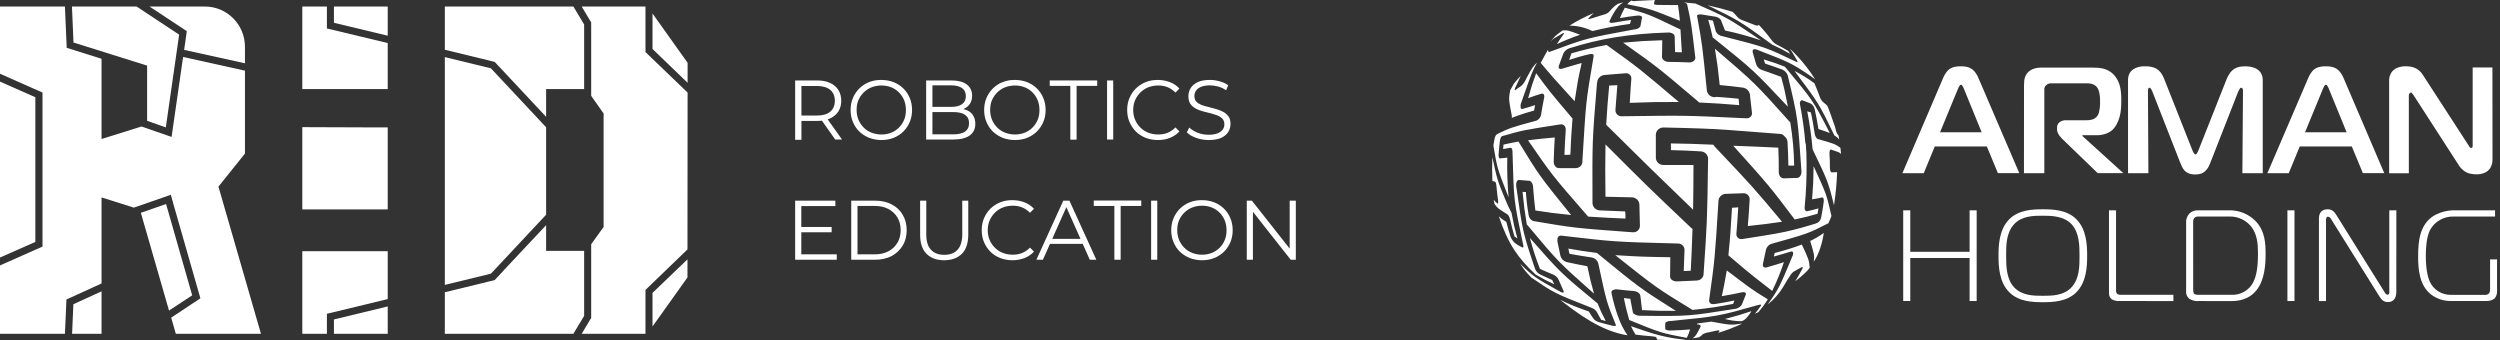 <?xml version="1.0" encoding="UTF-8"?> <svg xmlns="http://www.w3.org/2000/svg" width="382" height="52" viewBox="0 0 382 52" fill="none"><rect x="0" y="0" width="382" height="52" fill="#333333" stroke="none"/><path fill-rule="evenodd" clip-rule="evenodd" d="M252.82 0.12C252.784 0.328 252.784 0.328 252.722 0.575C252.722 0.687 253.021 0.767 253.429 0.755C254.912 0.755 254.912 0.755 256.398 0.779C256.549 1.79 256.549 1.79 256.692 3.176C252.118 1.334 252.118 1.334 248.634 0.647C248.812 0.431 249.023 0.242 249.259 0.088C249.489 0.189 249.747 0.209 249.99 0.144C251.134 0.084 252.053 0.036 252.849 0V0.116L252.82 0.12ZM268.748 3.799C269.457 4.541 270.115 5.327 270.721 6.152C270.92 6.431 271.185 6.66 271.493 6.819H271.513C272.428 7.302 272.428 7.302 273.253 7.786C273.396 8.01 273.396 8.01 273.531 8.233C272.629 7.704 271.697 7.224 270.741 6.795C270.712 6.765 270.681 6.737 270.647 6.711C265.747 3.156 265.747 3.156 260.923 0.807C262.908 1.266 262.908 1.266 264.746 1.81C265.019 2.07 265.274 2.347 265.51 2.641C265.741 2.86 266.02 3.026 266.327 3.124C267.237 3.459 267.237 3.459 268.091 3.803C268.499 3.983 268.63 3.943 268.716 3.803L268.748 3.799ZM280.404 19.431C280.425 19.534 280.457 19.658 280.486 19.758C280.521 19.984 280.597 20.202 280.711 20.401C280.711 20.429 280.711 20.429 280.711 20.429C280.788 20.502 280.857 20.584 280.915 20.673C280.96 20.889 280.996 21.1 281.037 21.316C280.824 21.06 280.566 20.843 280.274 20.677L280.249 20.605C277.933 15.811 277.929 15.811 274.197 10.838C275.268 11.38 276.289 12.014 277.247 12.731C277.656 13.71 277.656 13.71 278.036 14.729C278.132 15.034 278.297 15.315 278.517 15.552L279.187 16.115C279.302 16.239 280.106 18.564 280.412 19.439L280.404 19.431ZM281.221 22.587C280.347 21.983 280.404 21.999 277.803 21.256C277.562 21.208 277.321 20.797 277.268 20.345C277.268 20.345 277.268 20.345 277.268 20.321C277.039 18.724 277.002 18.724 276.716 17.186C276.553 17.126 276.308 17.074 276.149 17.014C276.524 18.933 276.797 20.871 276.966 22.818C279.249 27.576 279.338 27.704 280.233 31.371C280.493 29.693 280.652 28.002 280.711 26.306L279.873 26.337C279.726 26.358 279.608 26.014 279.608 25.622V25.599C279.608 24.572 279.608 24.572 279.543 23.545C279.514 23.146 279.616 22.822 279.759 22.854H279.779C280.911 23.222 281.005 23.254 281.315 23.509C281.287 23.206 281.258 22.898 281.217 22.595L281.221 22.587ZM277.137 40.016C277.264 39.005 277.227 38.885 276.598 36.82C277.326 36.474 278.022 36.066 278.677 35.601C278.464 37.063 277.938 38.853 277.133 39.996L277.137 40.016ZM276.516 40.91L276.247 41.274C275.651 41.889 275.007 42.457 274.319 42.972C274.846 42.093 274.846 42.093 275.381 41.106C275.52 40.827 275.467 40.707 275.242 40.846C274.678 41.182 274.678 41.182 274.078 41.506C273.908 41.624 273.762 41.772 273.645 41.941C273.376 42.309 272.828 43.235 272.453 43.863C271.839 44.889 271.036 45.796 270.084 46.535C271.82 44.138 272.007 43.659 273.964 38.945C274.074 38.569 273.919 38.334 273.6 38.45C272.375 38.825 272.375 38.825 271.044 39.197C271.113 38.925 271.113 38.925 271.174 38.657C272.58 38.304 273.964 37.874 275.32 37.367C276.39 39.66 276.414 39.712 276.52 40.895L276.516 40.91ZM266.077 49.08C265.228 49.077 264.384 48.962 263.566 48.74C265.685 48.177 265.685 48.177 267.621 47.542C267.335 48.009 266.768 48.924 266.077 49.092V49.08ZM266.147 49.479C264.981 50.025 263.775 50.487 262.541 50.861C262.924 50.462 262.745 50.402 262.079 50.562C261.76 50.638 261.712 50.65 261.172 50.766C261.102 50.772 261.033 50.783 260.964 50.797C260.71 50.838 260.464 50.919 260.237 51.037C260.188 51.057 260.164 51.077 260.168 51.089C260.006 51.264 259.819 51.415 259.612 51.537C259.291 51.598 258.968 51.652 258.644 51.7C259.139 51.301 259.192 51.205 259.87 49.879C259.91 49.731 259.686 49.539 259.298 49.571C259.328 49.525 259.352 49.475 259.371 49.423C259.898 49.359 260.515 49.279 261.487 49.148C261.511 49.148 261.511 49.148 261.516 49.148C264.374 49.675 264.554 49.703 266.163 49.439L266.147 49.479ZM257.46 51.928C256.633 52.004 255.802 52.02 254.973 51.976C254.283 51.952 253.694 51.928 253.176 51.9L253.204 51.88C253.16 51.74 253.159 51.74 253.09 51.56C253.09 51.485 252.759 51.405 252.363 51.381C251.138 51.277 251.138 51.277 249.913 51.129C249.649 50.716 249.417 50.285 249.218 49.839C252.036 50.822 253.151 51.177 254.454 51.437C255.453 51.66 256.467 51.814 257.489 51.896L257.46 51.928ZM232.241 40.255C234.365 42.329 234.528 42.42 238.547 44.65C238.882 44.793 239.033 44.685 238.886 44.402C238.534 43.623 238.534 43.623 238.163 42.76C237.999 42.405 237.709 42.121 237.346 41.961C236.268 41.518 236.268 41.518 235.304 41.086C234.701 39.539 234.187 37.96 233.764 36.356C238.469 41.697 238.469 41.697 243.974 46.255L244.093 46.331C244.46 47.26 244.881 48.167 245.355 49.048L244.656 48.864C244.309 48.273 244.309 48.273 243.946 47.59C243.765 47.334 243.504 47.144 243.202 47.046C243.081 46.979 242.952 46.925 242.819 46.887C237.509 44.797 237.509 44.797 233.993 42.413C233.323 41.762 232.737 41.034 232.249 40.243L232.241 40.255ZM228.361 31.163C228.316 30.944 228.271 30.724 228.23 30.504C228.388 30.741 228.592 30.944 228.831 31.103C228.921 31.163 228.953 30.919 228.9 30.568C228.761 29.529 228.761 29.529 228.659 28.487C228.63 28.087 228.533 27.78 228.443 27.76L228.034 27.66C227.989 25.83 227.989 25.83 228.03 24.005C228.696 27.133 228.794 27.6 229.974 30.396C230.261 31.121 230.589 31.829 230.958 32.517C231.367 34.607 231.338 34.459 231.861 36.428C231.677 36.321 231.567 36.213 231.404 36.125C231.061 34.89 231.061 34.89 230.75 33.584C230.668 33.185 230.46 32.785 230.301 32.737C228.916 31.87 228.806 31.802 228.361 31.163ZM230.75 13.814C230.93 13.47 231.118 13.128 231.314 12.787C231.642 12.366 231.998 11.965 232.38 11.589C231.971 12.46 231.971 12.46 231.53 13.411C231.4 13.722 231.424 13.878 231.579 13.758V13.738C231.832 13.542 232.095 13.359 232.367 13.191C232.682 12.937 232.931 12.614 233.094 12.248C233.597 11.301 234.103 10.211 234.863 9.56C234.724 9.815 234.593 10.067 234.454 10.326C233.874 11.525 233.417 12.951 232.38 15.863C232.346 15.977 232.336 16.097 232.351 16.215C232.31 16.534 232.433 16.71 232.637 16.646C232.637 16.626 232.637 16.626 232.637 16.646C233.568 16.383 233.568 16.383 234.565 16.063C234.479 16.482 234.479 16.482 234.401 16.902C233.242 17.205 232.103 17.577 230.991 18.016C231.021 17.885 231.021 17.749 230.991 17.617C230.538 15.252 230.509 15.104 230.754 13.802L230.75 13.814ZM236.974 6.248C237.191 6.004 237.432 5.736 237.705 5.449C238.046 5.183 238.393 4.916 238.747 4.65C239.564 4.59 239.657 4.65 241.438 5.309C240.229 5.725 239.043 6.203 237.885 6.739C238.408 5.94 238.408 5.94 238.931 5.209C239.082 5.021 238.967 4.997 238.71 5.133C238.085 5.485 238.085 5.485 237.485 5.848C237.309 5.968 237.144 6.101 236.991 6.248H236.97H236.974ZM239.813 3.919C241.031 3.923 242.231 4.206 243.317 4.746C245.21 4.279 247.129 3.915 249.063 3.655C249.104 3.436 249.178 3.256 249.226 3.044C247.875 3.236 247.875 3.236 246.543 3.467C246.114 3.551 245.837 3.447 245.935 3.228C245.959 3.2 245.959 3.2 245.959 3.176C246.295 2.402 246.73 1.673 247.254 1.007C247.254 1.007 247.254 0.963 247.315 0.931C247.53 0.706 247.778 0.514 248.05 0.36C247.793 0.423 247.536 0.487 247.283 0.559C246.727 0.871 246.617 0.987 245.833 1.846C245.601 2.047 245.319 2.185 245.016 2.245C244.04 2.533 244.04 2.533 243.121 2.832H243.096C242.774 2.944 242.614 2.92 242.721 2.788C242.975 2.506 243.248 2.239 243.537 1.989C242.241 2.527 240.995 3.172 239.813 3.919ZM273.588 7.594C273.931 8.065 274.311 8.765 274.589 9.228C274.748 9.5 274.678 9.588 274.454 9.44C269.749 7.203 269.916 7.239 263.223 5.537C263.008 5.509 262.802 5.432 262.623 5.313C262.444 5.193 262.295 5.035 262.189 4.85C261.924 3.919 261.981 3.955 261.736 3.152C261.446 3.104 261.279 3.068 261.013 3.028C261.373 4.298 261.352 4.171 261.699 5.721C261.846 5.816 261.997 5.96 262.108 6.036C267.944 10.73 267.944 10.73 273.188 16.303C272.673 13.774 272.779 14.03 272.159 11.745C270.999 11.325 270.643 11.177 269.3 10.718C269.078 10.656 268.875 10.542 268.709 10.386C268.542 10.23 268.417 10.037 268.344 9.823C268.091 8.916 268.091 8.916 267.834 8.069C267.809 8.007 267.802 7.94 267.813 7.874C267.748 7.582 267.985 7.446 268.364 7.554C273.437 9.52 273.674 9.604 276.561 11.549C276.835 11.733 277.092 11.92 277.354 12.12C276.288 10.427 275.011 8.87 273.551 7.486L273.584 7.59L273.588 7.594ZM262.042 7.47C262.451 10.023 262.451 10.023 262.773 12.995C264.603 13.171 264.603 13.171 266.355 13.395C266.607 13.44 266.84 13.559 267.022 13.736C267.204 13.912 267.328 14.139 267.376 14.385C267.544 15.763 267.544 15.763 267.695 17.181C267.715 17.297 267.708 17.416 267.674 17.529C267.64 17.642 267.58 17.745 267.499 17.831C267.418 17.918 267.317 17.985 267.205 18.027C267.093 18.07 266.973 18.087 266.853 18.076C266.853 18.076 266.853 18.076 266.829 18.076C257.342 17.629 257.901 17.629 247.838 17.765C247.705 17.775 247.572 17.757 247.447 17.712C247.322 17.667 247.208 17.596 247.113 17.505C247.019 17.413 246.946 17.302 246.899 17.18C246.852 17.058 246.832 16.928 246.841 16.798V16.77C246.976 14.837 246.976 14.837 247.131 13.015C246.784 13.043 246.229 13.043 245.882 13.075C245.624 15.951 245.624 15.951 245.428 19.067L245.457 19.091C251.902 25.467 251.902 25.467 258.706 32.042C258.751 28.539 258.751 28.79 258.763 25.211H254.172C254.02 25.212 253.869 25.183 253.728 25.126C253.587 25.069 253.459 24.985 253.351 24.88C253.243 24.774 253.158 24.649 253.1 24.511C253.042 24.373 253.012 24.226 253.012 24.076C253.013 24.067 253.013 24.058 253.012 24.049C253.012 22.543 253.012 22.071 253.012 20.581C253.019 20.286 253.144 20.005 253.36 19.799C253.576 19.592 253.866 19.477 254.168 19.479C264.035 19.682 264.056 19.898 272.089 20.469C272.196 20.483 272.299 20.518 272.392 20.573C272.484 20.628 272.563 20.702 272.624 20.789C272.775 20.894 272.899 21.032 272.987 21.191C273.076 21.35 273.126 21.527 273.135 21.708C273.224 23.489 273.224 23.489 273.265 25.303H274.148C274.116 23.096 273.918 20.894 273.555 18.715C273.516 18.675 273.48 18.632 273.445 18.588C268.136 12.668 268.136 12.668 262.046 7.454L262.042 7.47ZM255.316 21.911C255.316 22.191 255.316 22.662 255.316 22.938C257.423 22.986 257.868 23.022 259.865 23.13C260.167 23.138 260.454 23.261 260.665 23.471C260.876 23.682 260.995 23.965 260.997 24.26C260.854 34.171 260.854 33.752 260.294 42.041C260.237 42.276 260.101 42.485 259.908 42.635C259.715 42.785 259.475 42.867 259.228 42.868C257.738 42.948 257.738 42.948 256.206 43C255.639 43 255.189 42.676 255.189 42.253C255.218 40.831 255.218 40.831 255.222 39.305C250.942 39.237 250.942 39.237 246.813 38.989C253.106 43.986 253.106 43.986 258.555 47.318C258.579 47.318 258.583 47.342 258.608 47.354C260.7 47.155 262.781 46.847 264.84 46.431C264.911 46.264 264.971 46.091 265.02 45.916C263.541 46.208 263.541 46.208 261.997 46.463H261.977C261.569 46.519 261.25 46.395 261.221 46.164C261.185 46.127 261.16 46.082 261.148 46.033C261.136 45.984 261.137 45.932 261.152 45.884C262.034 39.52 262.034 39.52 262.577 30.764C262.575 30.753 262.575 30.742 262.577 30.732C262.583 30.446 262.699 30.172 262.902 29.967C263.105 29.761 263.38 29.637 263.672 29.621C265.073 29.581 265.073 29.581 266.425 29.525C266.556 29.526 266.685 29.554 266.804 29.607C266.924 29.66 267.03 29.737 267.117 29.834C267.204 29.93 267.269 30.043 267.308 30.165C267.347 30.288 267.359 30.417 267.343 30.544C267.225 32.573 267.225 32.573 267.066 34.539C269.843 34.235 269.843 34.235 272.297 33.884C267.923 28.651 267.923 28.651 262.018 22.411C261.935 22.317 261.86 22.217 261.793 22.111C258.771 21.991 258.256 21.955 255.316 21.915V21.911ZM264.652 31.742C264.942 31.742 265.31 31.695 265.6 31.678C265.481 33.704 265.481 33.704 265.326 35.653C265.326 35.653 265.326 35.653 265.326 35.673C265.307 35.789 265.316 35.908 265.352 36.02C265.389 36.132 265.452 36.234 265.536 36.318C265.62 36.401 265.724 36.465 265.838 36.502C265.952 36.539 266.073 36.55 266.192 36.532C270.754 35.821 272.371 35.553 274.049 35.118C274.834 34.91 275.634 34.719 276.757 34.363C277.574 34.111 278.109 34.075 278.293 33.137C278.497 32.01 278.497 32.01 278.664 30.856C278.718 30.424 278.607 30.113 278.403 30.172C277.697 30.324 277.697 30.324 276.888 30.46C277.076 27.927 277.076 27.927 277.121 25.395C279.101 29.709 279.101 29.709 279.841 32.985C279.839 33.001 279.839 33.017 279.841 33.033C279.695 33.419 279.528 33.798 279.342 34.167C279.342 34.167 279.298 34.167 279.261 34.167C276.288 35.681 276.288 35.681 270.966 37.179C270.908 37.188 270.851 37.205 270.799 37.231H270.75C270.52 37.296 270.313 37.421 270.151 37.593C269.989 37.765 269.878 37.977 269.831 38.206C269.614 39.277 269.614 39.277 269.381 40.291C269.381 40.291 269.381 40.291 269.381 40.315C269.283 40.715 269.528 40.966 269.937 40.858C271.317 40.459 271.317 40.459 272.583 40.06C272.087 41.562 271.488 43.03 270.79 44.454C268.271 42.456 268.193 42.524 264.097 39.013C264.444 35.545 264.407 35.526 264.652 31.715V31.742ZM275.863 21.895C275.695 19.913 275.422 17.941 275.046 15.987C274.981 15.695 275.046 15.492 275.16 15.404C275.193 15.363 275.238 15.335 275.29 15.323C275.341 15.311 275.395 15.317 275.442 15.34C276.1 15.588 276.1 15.588 276.704 15.831C277.012 16.043 277.223 16.364 277.292 16.726C277.603 18.188 277.603 18.188 277.86 19.718C278.877 20.058 278.803 20.022 279.596 20.325C276.998 15.264 276.998 15.332 272.812 10.294L272.718 10.187C271.195 9.607 271.195 9.607 269.496 9.076C269.565 9.3 269.622 9.476 269.708 9.719C270.974 10.119 271.289 10.263 272.342 10.634C272.719 10.803 273.012 11.11 273.159 11.489C274.793 18.34 274.695 18.084 275.263 26.238C275.263 26.745 274.972 27.172 274.629 27.184C273.629 27.228 273.629 27.228 272.551 27.252C272.142 27.252 271.791 26.853 271.795 26.282C271.795 24.432 271.795 24.432 271.722 22.562C268.52 22.411 268.52 22.411 264.844 22.271C270.349 28.399 270.349 28.399 274.172 33.456L274.217 33.54C276.161 33.109 276.161 33.109 277.721 32.661C277.786 32.262 277.786 32.262 277.852 31.842C277.064 32.062 277.064 32.062 276.169 32.27C275.879 32.342 275.683 32.01 275.761 31.539C275.975 29.331 276.069 27.113 276.043 24.895C276.043 23.893 276.014 22.898 275.92 21.907L275.863 21.895ZM236.492 7.678C236.215 8.133 235.966 8.597 235.422 9.607C237.272 11.809 237.272 11.809 240.601 15.468C241.14 12.128 241.03 12.528 241.679 9.631C240.148 10.031 240.07 10.119 238.653 10.506C238.285 10.614 238.081 10.418 238.191 10.075C238.191 10.075 238.191 10.075 238.191 10.055C238.498 9.236 238.6 8.908 238.89 8.149C239.077 7.797 239.389 7.524 239.768 7.382H239.813L239.952 7.33C244.301 5.96 248.851 5.141 254.944 4.966C255.455 4.966 255.867 5.229 255.888 5.545C255.933 6.691 255.933 6.691 255.953 7.962L256.986 7.994C256.872 6.096 256.872 6.096 256.774 4.494C256.686 4.466 256.602 4.429 256.521 4.386C251.881 2.153 251.881 2.153 248.279 1.167C247.994 1.684 247.74 2.218 247.519 2.764C248.818 2.545 248.818 2.545 250.145 2.381C250.607 2.333 250.921 2.461 250.905 2.661C250.787 3.268 250.787 3.268 250.672 3.943C250.631 4.207 250.203 4.462 249.733 4.502H249.688C242.365 5.848 242.365 5.848 236.86 7.898C236.517 8.034 236.529 7.762 236.566 7.57L236.492 7.678ZM253.98 6.152C250.95 6.26 250.95 6.26 248.009 6.52C253.27 10.251 253.27 10.251 259.498 15.528C259.543 15.57 259.586 15.616 259.625 15.664C262.769 15.819 262.769 15.819 265.751 16.063C265.702 15.568 265.702 15.568 265.657 15.084C264.023 14.928 264.023 14.928 262.283 14.801C262.165 14.839 262.04 14.853 261.916 14.841C261.639 14.827 261.376 14.717 261.174 14.533C260.971 14.348 260.842 14.099 260.809 13.83C260.102 6.795 260.102 6.795 259.314 2.453C259.253 2.261 259.576 2.157 259.992 2.209C261.05 2.365 261.05 2.365 262.059 2.541C262.405 2.585 262.722 2.758 262.941 3.024C263.251 3.779 263.251 3.779 263.582 4.658C265.443 5.053 267.279 5.556 269.079 6.164C263.929 2.688 263.929 2.688 259.057 0.535H259.008C258.097 0.435 257.738 0.404 257.256 0.364C257.419 0.395 257.754 0.479 257.799 0.687C258.416 3.483 258.42 3.483 259.049 8.824C259.049 9.224 258.64 9.563 258.093 9.536C256.545 9.48 256.545 9.48 254.985 9.456C254.417 9.456 253.952 9.108 253.952 8.689C253.976 7.358 253.976 7.358 253.993 6.152H253.98ZM245.49 6.867C243.674 7.207 241.878 7.637 240.107 8.153C240.017 8.373 239.833 8.952 239.768 9.156C239.894 9.124 241.144 8.701 242.12 8.461C242.982 8.249 243.676 8.014 243.484 8.737C242.259 15.927 242.357 15.416 241.793 24.536C241.795 24.565 241.795 24.595 241.793 24.624C241.808 24.887 241.717 25.145 241.54 25.343C241.363 25.542 241.114 25.665 240.846 25.686C239.494 25.686 239.494 25.686 238.22 25.686H238.199C237.754 25.686 237.383 25.243 237.407 24.688C237.464 22.834 237.464 22.834 237.566 21.005C235.345 21.208 235.345 21.208 233.482 21.436C237.178 26.793 237.178 26.793 242.541 32.949C242.582 32.995 242.62 33.043 242.655 33.093C245.428 33.269 245.428 33.269 248.373 33.4C248.373 32.857 248.373 32.857 248.332 32.306C246.339 32.238 246.339 32.238 244.42 32.146C244.42 32.146 244.42 32.146 244.395 32.146C244.112 32.117 243.849 31.99 243.654 31.788C243.459 31.585 243.345 31.321 243.333 31.043C243.292 21.5 243.292 21.5 244.011 12.815C244.011 12.771 244.011 12.727 244.036 12.687C244.041 12.603 244.054 12.519 244.072 12.436C244.072 12.436 244.072 12.436 244.072 12.412C244.125 12.163 244.256 11.937 244.449 11.766C244.641 11.595 244.884 11.488 245.142 11.461C246.441 11.325 246.992 11.325 248.332 11.201C248.45 11.18 248.571 11.184 248.687 11.215C248.802 11.245 248.91 11.301 249 11.378C249.09 11.455 249.162 11.551 249.209 11.659C249.256 11.766 249.277 11.883 249.271 12C249.137 13.802 249.137 13.802 249.03 15.716C253.008 15.584 252.453 15.584 256.525 15.584C250.399 10.39 250.399 10.39 245.498 6.875L245.49 6.867ZM245.318 22.071C245.269 26.066 245.269 26.066 245.318 30.061C247.303 30.113 247.303 30.113 249.353 30.153C249.655 30.159 249.943 30.278 250.156 30.487C250.37 30.695 250.493 30.976 250.501 31.271C250.533 32.913 250.533 32.913 250.578 34.507C250.58 34.642 250.553 34.775 250.499 34.899C250.445 35.023 250.366 35.135 250.266 35.228C250.165 35.32 250.047 35.392 249.917 35.438C249.788 35.483 249.65 35.502 249.512 35.494H249.48C240.531 34.826 240.715 34.866 234.242 33.768C234.053 33.681 233.89 33.546 233.771 33.378C233.652 33.209 233.581 33.013 233.564 32.809C233.564 32.809 233.564 32.809 233.564 32.785C233.363 31.645 233.227 30.496 233.156 29.342C232.972 29.342 232.825 29.342 232.645 29.314C232.907 31.882 232.907 31.882 233.299 34.319C233.395 34.393 233.48 34.482 233.548 34.583C238.114 40.028 238.114 40.028 243.566 44.869C243.027 42.924 243.027 42.924 242.545 40.679C240.887 40.371 240.887 40.371 239.347 40.032C239.126 39.962 238.926 39.84 238.766 39.676C238.605 39.512 238.489 39.312 238.428 39.093C238.428 39.093 238.428 39.093 238.428 39.073C238.199 38.026 238.199 38.026 237.979 36.924C237.96 36.831 237.96 36.736 237.979 36.644C237.954 36.221 238.199 35.957 238.608 36.009C246.719 36.96 246.719 36.96 256.341 37.207C256.473 37.2 256.606 37.218 256.73 37.261C256.855 37.304 256.97 37.371 257.068 37.458C257.166 37.545 257.246 37.651 257.302 37.768C257.358 37.886 257.389 38.013 257.395 38.142C257.329 39.836 257.329 39.836 257.276 41.414L258.346 41.37C258.497 38.35 258.497 38.35 258.616 34.978C258.539 34.935 258.469 34.881 258.407 34.818C251.779 28.527 251.779 28.527 245.322 22.071H245.318ZM270.084 45.716C267.695 44.238 267.695 44.238 263.852 41.322C263.48 43.431 263.48 43.431 263.096 45.253C264.677 44.977 264.677 44.977 266.175 44.662C266.584 44.57 266.862 44.733 266.755 45.037C266.449 45.836 266.449 45.836 266.151 46.551C265.938 46.87 265.607 47.096 265.228 47.182H265.203C257.987 48.313 258.211 48.341 250.452 48.245C249.986 48.197 249.557 47.965 249.5 47.714C249.304 46.751 249.304 46.751 249.112 45.656L248.128 45.544C248.508 47.422 248.565 47.422 248.945 48.896C253.788 50.873 253.846 50.893 257.738 51.628C257.953 51.218 258.122 50.785 258.24 50.338C256.749 50.45 256.749 50.45 255.21 50.506C254.801 50.506 254.454 50.394 254.454 50.246C254.434 49.847 254.434 49.847 254.454 49.411C254.454 49.216 254.838 49.048 255.271 49.044H255.353C262.577 48.321 262.577 48.321 268.667 46.599H268.716C269.03 46.475 269.194 46.531 269.055 46.735C268.605 47.362 268.605 47.362 268.156 47.933L268.687 47.698C269.206 47.09 269.68 46.446 270.104 45.772L270.084 45.716ZM247.213 48.301C246.803 47.148 246.477 45.968 246.237 44.769C246.224 44.717 246.223 44.662 246.233 44.609C246.242 44.556 246.263 44.505 246.293 44.46C246.323 44.415 246.362 44.376 246.408 44.346C246.454 44.316 246.505 44.296 246.56 44.286C246.729 44.213 246.916 44.188 247.099 44.214C248.353 44.358 248.353 44.358 249.623 44.47C250.141 44.51 250.615 44.833 250.644 45.181C250.778 46.351 250.778 46.351 250.905 47.386C253.47 47.506 253.47 47.506 256.071 47.498C250.452 43.947 250.411 43.887 244.175 38.785L244.048 38.65C241.761 38.354 241.761 38.354 239.641 37.982C239.707 38.282 239.76 38.498 239.817 38.781C241.45 39.069 241.45 39.069 243.19 39.34C243.441 39.379 243.674 39.49 243.859 39.66C244.044 39.829 244.172 40.049 244.228 40.291C245.514 46.311 245.494 46.168 246.911 49.667C246.976 49.803 246.743 49.851 246.364 49.767C245.355 49.515 245.355 49.515 244.399 49.244H244.375C244.068 49.161 243.787 49.005 243.558 48.788C243.17 48.237 243.17 48.237 242.765 47.59C241.265 47.093 239.799 46.499 238.379 45.812C241.238 48.009 244.616 50.582 248.687 51.237C248.066 50.33 247.573 49.345 247.221 48.309L247.213 48.301ZM230.15 33.896C229.744 33.659 229.367 33.377 229.027 33.057C230.44 37.311 231.963 39.436 234.634 41.949C235.559 42.496 236.514 42.995 237.493 43.443C237.354 43.163 237.309 43.076 237.178 42.788C236.435 42.461 236.162 42.309 235.439 41.989C235.055 41.818 234.748 41.515 234.577 41.138C232.637 35.37 232.682 35.462 231.665 28.367V28.327C231.64 27.852 231.828 27.5 232.073 27.5C232.747 27.556 232.89 27.576 233.629 27.62C233.948 27.62 234.23 28.055 234.254 28.563C234.381 30.38 234.418 30.396 234.601 32.158C237.17 32.557 236.982 32.517 240.066 32.857C235.19 26.821 235.19 26.821 232.045 21.672V21.624C230.644 21.899 230.791 21.848 229.729 22.099C229.705 22.347 229.705 22.499 229.68 22.778C230.252 22.654 230.089 22.71 230.783 22.582C230.995 22.543 231.142 22.866 231.114 23.329C231.314 30.8 231.314 30.64 232.727 37.343C232.841 37.699 232.768 37.91 232.543 37.779C231.992 37.491 231.992 37.491 231.506 37.155C231.209 36.89 230.975 36.564 230.82 36.201C230.476 35.078 230.476 35.078 230.158 33.876L230.15 33.896ZM230.517 30.169C230.332 28.147 230.264 26.117 230.313 24.088C229.692 24.14 229.692 24.14 229.17 24.208C229.043 24.208 228.957 23.917 228.986 23.517C229.063 22.562 229.063 22.562 229.166 21.612C229.219 21.212 229.362 20.853 229.492 20.813C232.698 19.89 232.698 19.89 238.436 19.003H238.506C238.955 18.955 239.29 19.355 239.245 19.898C239.123 21.764 239.123 21.764 239.045 23.665C239.494 23.665 239.494 23.665 239.952 23.629C240.074 20.833 240.074 20.833 240.278 18.14C240.278 18.12 240.278 18.12 240.278 18.112C236.721 13.91 236.721 13.91 234.724 11.189C234.07 12.999 234.07 12.999 233.499 15.004C234.454 14.649 234.454 14.649 235.504 14.325C235.843 14.221 236.039 14.497 235.945 14.937C235.7 16.175 235.7 16.175 235.488 17.453C235.466 17.669 235.385 17.876 235.252 18.05C235.12 18.225 234.942 18.361 234.736 18.444C234.736 18.444 234.736 18.444 234.716 18.444C230.803 19.498 230.677 19.578 228.904 20.421C228.553 20.589 228.43 20.777 228.32 21.46L228.189 22.239C228.782 25.75 228.782 25.75 230.517 30.165V30.169Z" fill="white"></path><path fill-rule="evenodd" clip-rule="evenodd" d="M342.043 13.934C342.068 13.871 342.1 13.795 342.141 13.715C342.181 13.638 342.229 13.566 342.284 13.499C342.303 13.473 342.326 13.451 342.353 13.435C342.381 13.418 342.411 13.408 342.444 13.403C342.485 13.403 342.526 13.412 342.562 13.431C342.613 13.464 342.653 13.511 342.676 13.567C342.715 13.67 342.733 13.78 342.729 13.891L342.635 26.466H345.747V12.249C345.759 11.823 345.636 11.405 345.396 11.05C345.159 10.733 344.831 10.492 344.453 10.359C344.013 10.203 343.548 10.127 343.081 10.136C342.796 10.13 342.511 10.153 342.231 10.203C341.955 10.251 341.691 10.347 341.451 10.487C341.183 10.652 340.95 10.866 340.765 11.118C340.52 11.454 340.323 11.821 340.181 12.209L335.913 22.995C335.855 23.146 335.78 23.291 335.688 23.426C335.61 23.534 335.533 23.59 335.464 23.594C335.395 23.598 335.317 23.534 335.239 23.426C335.147 23.291 335.072 23.146 335.014 22.995L330.747 12.209C330.642 11.934 330.518 11.667 330.375 11.41C330.236 11.165 330.058 10.942 329.848 10.751C329.612 10.544 329.334 10.391 329.031 10.299C328.644 10.181 328.24 10.126 327.834 10.136C327.737 10.136 327.582 10.136 327.373 10.136C327.142 10.156 326.914 10.198 326.691 10.259C326.433 10.329 326.189 10.44 325.968 10.587C325.727 10.746 325.531 10.962 325.396 11.214C325.234 11.532 325.154 11.885 325.164 12.241V26.462H328.275L328.206 13.887C328.204 13.835 328.204 13.783 328.206 13.731C328.214 13.654 328.238 13.579 328.275 13.511C328.293 13.479 328.318 13.451 328.349 13.432C328.382 13.413 328.418 13.403 328.455 13.403C328.486 13.409 328.515 13.42 328.541 13.436C328.567 13.453 328.589 13.474 328.606 13.499C328.665 13.565 328.716 13.638 328.757 13.715C328.797 13.786 328.831 13.859 328.86 13.934L333.082 24.72C333.181 24.98 333.287 25.22 333.397 25.451C333.502 25.676 333.639 25.885 333.805 26.071C333.983 26.259 334.202 26.405 334.446 26.498C334.76 26.613 335.093 26.667 335.427 26.658C335.739 26.663 336.049 26.619 336.346 26.526C336.584 26.439 336.799 26.303 336.979 26.127C337.163 25.951 337.319 25.749 337.441 25.527C337.579 25.262 337.701 24.989 337.804 24.708L342.027 13.923L342.043 13.934ZM346.454 26.462H349.721L351.404 22.375H359.352L361.05 26.458H364.318L358.106 11.949C357.95 11.558 357.729 11.195 357.452 10.874C357.222 10.614 356.927 10.415 356.594 10.299C356.206 10.176 355.798 10.119 355.39 10.132C354.975 10.119 354.56 10.175 354.165 10.299C353.837 10.414 353.546 10.612 353.323 10.874C353.056 11.199 352.841 11.561 352.686 11.949L346.454 26.462ZM354.92 13.635C354.952 13.555 354.993 13.463 355.038 13.359C355.08 13.265 355.132 13.175 355.193 13.092C355.208 13.05 355.236 13.014 355.273 12.989C355.309 12.964 355.353 12.95 355.398 12.95C355.443 12.95 355.486 12.964 355.523 12.989C355.56 13.014 355.587 13.05 355.602 13.092C355.664 13.175 355.716 13.265 355.757 13.359C355.804 13.463 355.843 13.555 355.876 13.635L358.563 20.21H352.208L354.92 13.635ZM380.842 10.311H377.823V22.216C377.829 22.266 377.829 22.317 377.823 22.367C377.816 22.425 377.794 22.48 377.758 22.527C377.735 22.553 377.707 22.573 377.675 22.586C377.643 22.599 377.609 22.605 377.575 22.603C377.528 22.602 377.482 22.59 377.443 22.566C377.404 22.542 377.371 22.508 377.35 22.467C377.301 22.383 377.252 22.3 377.195 22.212L370.182 11.398C370.032 11.158 369.844 10.943 369.627 10.759C369.386 10.557 369.11 10.401 368.81 10.299C368.413 10.18 368 10.122 367.585 10.127C367.123 10.116 366.664 10.204 366.241 10.387C365.88 10.544 365.577 10.804 365.371 11.134C365.156 11.498 365.048 11.913 365.061 12.333V26.474H368.071V14.602C368.066 14.473 368.109 14.346 368.194 14.246C368.219 14.215 368.25 14.19 368.287 14.171C368.322 14.153 368.361 14.142 368.402 14.138C368.402 14.138 368.459 14.138 368.52 14.202C368.617 14.303 368.706 14.413 368.781 14.53L375.725 25.28C375.937 25.614 376.214 25.905 376.541 26.134C376.81 26.326 377.115 26.462 377.44 26.534C377.757 26.607 378.082 26.642 378.408 26.638C378.828 26.644 379.244 26.566 379.633 26.41C379.999 26.259 380.306 26.001 380.515 25.671C380.753 25.272 380.87 24.815 380.854 24.353L380.842 10.311Z" fill="white"></path><path fill-rule="evenodd" clip-rule="evenodd" d="M290.686 26.462H293.953L295.636 22.375H303.583L305.282 26.458H308.55L302.317 11.949C302.161 11.558 301.941 11.195 301.663 10.874C301.434 10.614 301.138 10.415 300.806 10.299C300.418 10.176 300.01 10.119 299.601 10.131C299.186 10.119 298.772 10.175 298.376 10.299C298.048 10.413 297.757 10.612 297.535 10.874C297.268 11.199 297.053 11.561 296.897 11.949L290.686 26.462ZM299.152 13.635C299.184 13.555 299.224 13.463 299.27 13.359C299.313 13.264 299.366 13.175 299.43 13.091C299.444 13.05 299.472 13.014 299.509 12.989C299.545 12.964 299.589 12.95 299.634 12.95C299.679 12.95 299.722 12.964 299.759 12.989C299.796 13.014 299.823 13.05 299.838 13.091C299.899 13.175 299.952 13.265 299.993 13.359C300.04 13.463 300.079 13.555 300.112 13.635L302.799 20.21H296.44L299.152 13.635ZM309.26 26.462H312.372V13.886C312.364 13.781 312.364 13.676 312.372 13.571C312.383 13.467 312.412 13.366 312.458 13.271C312.513 13.161 312.593 13.064 312.691 12.988C312.798 12.886 312.93 12.812 313.075 12.772C313.219 12.74 313.368 12.727 313.516 12.732H318.564C318.731 12.732 318.923 12.732 319.127 12.732C319.339 12.749 319.547 12.792 319.748 12.86C319.96 12.932 320.152 13.05 320.312 13.203C320.513 13.421 320.654 13.685 320.72 13.97C320.845 14.452 320.901 14.948 320.888 15.444C320.888 15.586 320.888 15.755 320.888 15.952C320.888 16.148 320.859 16.351 320.835 16.567C320.808 16.773 320.769 16.977 320.72 17.178C320.677 17.347 320.61 17.508 320.52 17.657C320.392 17.852 320.218 18.014 320.013 18.129C319.825 18.229 319.621 18.297 319.409 18.329C319.216 18.36 319.02 18.374 318.825 18.373H315.713C315.343 18.352 314.977 18.462 314.683 18.684C314.565 18.782 314.472 18.905 314.409 19.043C314.346 19.181 314.316 19.332 314.32 19.483V19.851C314.328 20.019 314.372 20.184 314.451 20.334C314.533 20.504 314.633 20.664 314.749 20.813C314.858 20.954 314.975 21.087 315.1 21.213L320.524 26.45H324.441L318.188 20.777V20.662H320.312C320.841 20.672 321.367 20.585 321.863 20.406C322.232 20.267 322.567 20.055 322.848 19.783C323.08 19.547 323.274 19.277 323.423 18.984C323.632 18.605 323.791 18.203 323.897 17.785C323.999 17.381 324.064 16.97 324.093 16.555C324.121 16.148 324.133 15.748 324.13 15.357C324.13 14.957 324.13 14.558 324.09 14.158C324.056 13.752 323.981 13.351 323.865 12.96C323.738 12.55 323.548 12.162 323.301 11.809C323.08 11.489 322.804 11.209 322.485 10.982C322.211 10.789 321.907 10.641 321.586 10.543C321.282 10.45 320.968 10.389 320.65 10.363C320.34 10.339 320.038 10.327 319.748 10.331H311.935C311.715 10.329 311.496 10.344 311.277 10.375C311.044 10.411 310.814 10.474 310.595 10.563C310.361 10.66 310.143 10.795 309.954 10.962C309.751 11.152 309.59 11.38 309.48 11.633C309.385 11.865 309.325 12.108 309.301 12.357C309.277 12.59 309.266 12.825 309.269 13.06L309.26 26.462Z" fill="white"></path><path d="M302.035 45.996H300.956V39.421H291.89V45.992H290.812V32.138H291.89V38.474H300.956V32.138H302.035V45.996Z" fill="white"></path><path d="M317.257 33.485C318.834 35.051 318.916 37.48 318.916 39.078C318.916 40.676 318.834 43.096 317.257 44.67C315.82 46.096 313.704 46.176 312.144 46.176C310.584 46.176 308.469 46.096 307.031 44.67C305.454 43.104 305.373 40.676 305.373 39.078C305.373 37.48 305.454 35.059 307.031 33.485C308.469 32.059 310.584 31.979 312.144 31.979C313.704 31.979 315.82 32.059 317.257 33.485ZM307.733 43.871C308.93 45.198 310.808 45.198 312.144 45.198C313.48 45.198 315.358 45.198 316.555 43.871C317.751 42.545 317.751 40.676 317.751 39.078C317.751 37.48 317.711 35.554 316.555 34.284C315.399 33.014 313.48 32.958 312.144 32.958C310.808 32.958 308.93 32.958 307.733 34.284C306.537 35.61 306.537 37.48 306.537 39.078C306.537 40.676 306.573 42.589 307.733 43.879V43.871Z" fill="white"></path><path d="M323.772 45.996C323.37 46.015 322.971 45.911 322.632 45.701C322.498 45.577 322.395 45.426 322.329 45.258C322.263 45.09 322.237 44.909 322.252 44.73V32.138H323.331V44.374C323.32 44.466 323.327 44.56 323.355 44.648C323.383 44.737 323.428 44.819 323.49 44.89C323.665 45.009 323.877 45.065 324.09 45.05H332.095V46L323.772 45.996Z" fill="white"></path><path d="M335.996 45.996C335.485 46.046 334.972 45.928 334.538 45.661C334.36 45.517 334.221 45.332 334.135 45.123C334.047 44.914 334.015 44.687 334.04 44.462V34.116C334.013 33.853 334.042 33.587 334.124 33.334C334.205 33.082 334.34 32.849 334.518 32.65C334.688 32.478 334.894 32.343 335.121 32.255C335.348 32.166 335.592 32.125 335.837 32.135H340.591C341.336 32.119 342.077 32.253 342.766 32.528C343.457 32.803 344.082 33.213 344.605 33.732C346.124 35.258 346.182 37.256 346.182 38.822C346.182 40.388 346.059 42.749 344.794 44.346C344.075 45.257 342.878 46.008 340.958 46.008L335.996 45.996ZM335.118 44.175C335.118 44.574 335.159 44.79 335.257 44.886C335.445 45.008 335.669 45.064 335.894 45.046H340.906C341.586 45.086 342.264 44.933 342.859 44.607C343.453 44.28 343.939 43.793 344.258 43.204C344.818 42.153 345.018 40.711 345.018 38.75C345.018 37.264 344.916 35.782 343.94 34.571C343.545 34.092 343.041 33.708 342.47 33.45C341.898 33.193 341.273 33.068 340.644 33.085H335.935C335.737 33.067 335.539 33.117 335.376 33.225C335.289 33.303 335.221 33.399 335.176 33.505C335.131 33.611 335.109 33.725 335.114 33.84L335.118 44.175Z" fill="white"></path><path d="M349.518 45.996V32.138H350.596V45.996H349.518Z" fill="white"></path><path d="M366.156 44.61C366.156 45.521 365.747 46.156 364.878 46.156C364.241 46.156 363.918 45.861 363.481 45.146L356.17 33.445C356.129 33.356 356.065 33.278 355.986 33.22C355.905 33.161 355.812 33.123 355.713 33.109C355.651 33.109 355.415 33.169 355.415 33.509V46.001H354.336V33.385C354.336 31.999 355.415 31.979 355.656 31.979C356.415 31.979 356.734 32.434 357.032 32.91L364.383 44.67C364.481 44.83 364.583 45.026 364.824 45.026C365.065 45.026 365.086 44.81 365.086 44.67V32.139H366.164L366.156 44.61Z" fill="white"></path><path d="M381.548 44.45C381.576 44.872 381.44 45.289 381.168 45.617C380.806 45.882 380.361 46.015 379.91 45.992H374.503C373.396 46.01 372.317 45.653 371.448 44.982C369.651 43.556 369.492 41.103 369.492 39.142C369.492 36.804 369.733 34.232 371.987 32.906C372.984 32.362 374.114 32.095 375.254 32.135H381.246V33.085H374.956C374.209 33.057 373.468 33.238 372.82 33.605C372.174 33.973 371.647 34.513 371.301 35.163C370.741 36.273 370.664 38.035 370.664 39.062C370.664 41.654 371.142 42.745 371.285 43.056C371.562 43.66 372.015 44.172 372.586 44.527C373.156 44.882 373.822 45.065 374.499 45.054H379.649C379.768 45.071 379.89 45.06 380.004 45.023C380.118 44.986 380.222 44.922 380.306 44.838C380.438 44.645 380.501 44.415 380.486 44.183V39.641H381.548V44.45Z" fill="white"></path><g clip-path="url(#clip0_3882_406)"><path d="M28.135 7.622L37.429 9.672V8.292V7.405V7.149C37.429 3.759 34.69 1 31.324 1H26.237H22.852L28.546 4.764L28.135 7.622Z" fill="white"></path><path d="M22.481 10.026V10.421V10.775V18.462L25.337 19.467L27.372 5.296L20.877 1H10.996L11.231 6.499L22.481 10.026Z" fill="white"></path><path d="M11.016 51H15.516V44.516L11.211 46.487L11.016 51Z" fill="white"></path><path d="M5.4 14.855L0 12.47V39.352L5.4 36.968V14.855Z" fill="white"></path><path d="M25.376 31.173L21.521 32.514L25.826 47.452L29.367 45.127L25.376 31.173Z" fill="white"></path><path d="M105.065 12.648V9.593L99.704 2.064V7.484L105.065 12.648Z" fill="white"></path><path d="M89.257 48.261V39.471V38.328H83.446V34.406L76.931 41.343H76.95L75.581 42.801L74.935 42.959L74.837 42.979L73.644 43.274L67.97 44.654V51H87.633L87.731 50.803L89.257 48.261Z" fill="white"></path><path d="M99.704 49.877L102.521 45.935L105.045 42.388V39.628L99.704 44.753V49.877Z" fill="white"></path><path d="M83.446 32.809V32.73V19.447L75.013 10.44L67.97 8.726V43.531L75.013 41.816L83.446 32.809Z" fill="white"></path><path d="M73.644 8.982L74.25 9.12L74.935 9.297L75.581 9.455L76.696 10.637L83.446 17.851V13.613H86.909H89.257V12.47V3.739L87.613 1H86.909H67.97V7.602L73.644 8.982Z" fill="white"></path><path d="M98.628 7.957V1H90.548H88.885L90.333 3.424V14.008V14.638L90.548 14.954L92.23 17.338V34.681L90.333 37.322V37.953V48.576L88.885 51H98.628V44.299L105.046 38.111L105.065 14.145L98.628 7.957Z" fill="white"></path><path d="M37.428 23.468V10.795L27.978 8.706L26.217 20.925L21.62 19.329L15.515 21.24V8.982L10.194 7.307L9.92 1H0V1.059V11.268L6.496 14.145V37.677L0 40.555V51H9.92L10.154 45.758L15.515 43.314V30.168L18.215 31.016L20.446 31.725L24.946 30.168L26.1 29.754L26.374 30.74L26.472 30.779L26.393 30.819L30.62 45.58L26.159 48.536L26.863 51H39.874L33.378 28.513L37.428 23.468Z" fill="white"></path><path d="M59.224 19.467H56.817L46.193 19.427V32.001H56.974H59.224H59.243V19.467H59.224Z" fill="white"></path><path d="M49.95 4.35V1H46.193V13.613H59.243V6.577L49.95 4.35Z" fill="white"></path><path d="M49.95 47.945V51H46.193V38.387H59.243V45.699L49.95 47.945Z" fill="white"></path><path d="M59.244 46.822V51H51.026V48.812L59.244 46.822Z" fill="white"></path><path d="M59.244 5.454V1H51.026V3.483L59.244 5.454Z" fill="white"></path><path d="M121.5 21.319V12.293H124.865C125.628 12.293 126.274 12.411 126.822 12.667C127.37 12.904 127.78 13.259 128.093 13.732C128.387 14.185 128.543 14.757 128.543 15.407C128.543 16.038 128.387 16.589 128.093 17.043C127.8 17.496 127.37 17.851 126.822 18.107C126.274 18.343 125.628 18.481 124.865 18.481H122.028L122.459 18.048V21.359H121.5V21.319ZM122.459 18.107L122.028 17.654H124.826C125.726 17.654 126.411 17.456 126.861 17.062C127.33 16.668 127.565 16.116 127.565 15.407C127.565 14.678 127.33 14.126 126.861 13.732C126.391 13.338 125.707 13.14 124.826 13.14H122.028L122.459 12.687V18.107ZM127.624 21.319L125.315 18.048H126.333L128.661 21.319H127.624Z" fill="white"></path><path d="M134.687 21.398C134.022 21.398 133.396 21.28 132.809 21.063C132.241 20.827 131.733 20.511 131.302 20.097C130.872 19.684 130.559 19.191 130.324 18.639C130.089 18.087 129.972 17.476 129.972 16.806C129.972 16.136 130.089 15.525 130.324 14.973C130.559 14.421 130.891 13.929 131.302 13.515C131.733 13.101 132.222 12.766 132.789 12.549C133.356 12.313 133.983 12.214 134.667 12.214C135.333 12.214 135.959 12.332 136.546 12.549C137.113 12.786 137.622 13.101 138.033 13.515C138.463 13.929 138.776 14.421 139.011 14.973C139.246 15.525 139.363 16.136 139.363 16.806C139.363 17.476 139.246 18.087 139.011 18.639C138.776 19.191 138.443 19.684 138.033 20.097C137.622 20.511 137.113 20.827 136.546 21.063C135.978 21.28 135.372 21.398 134.687 21.398ZM134.687 20.551C135.235 20.551 135.724 20.452 136.174 20.275C136.624 20.097 137.035 19.822 137.367 19.486C137.7 19.151 137.974 18.757 138.15 18.304C138.346 17.851 138.424 17.358 138.424 16.806C138.424 16.254 138.326 15.762 138.15 15.308C137.954 14.855 137.7 14.461 137.367 14.126C137.035 13.791 136.624 13.515 136.174 13.338C135.724 13.16 135.215 13.062 134.687 13.062C134.139 13.062 133.65 13.16 133.18 13.338C132.711 13.515 132.32 13.791 131.967 14.126C131.635 14.461 131.361 14.855 131.165 15.308C130.97 15.762 130.891 16.254 130.891 16.806C130.891 17.338 130.989 17.831 131.165 18.284C131.361 18.738 131.615 19.132 131.967 19.486C132.3 19.822 132.711 20.097 133.18 20.275C133.65 20.452 134.159 20.551 134.687 20.551Z" fill="white"></path><path d="M141.516 21.319V12.293H145.39C146.387 12.293 147.17 12.49 147.718 12.904C148.266 13.318 148.54 13.889 148.54 14.619C148.54 15.111 148.422 15.525 148.207 15.86C147.972 16.195 147.679 16.451 147.287 16.629C146.896 16.806 146.466 16.885 146.016 16.885L146.231 16.57C146.798 16.57 147.287 16.648 147.718 16.826C148.129 17.003 148.461 17.259 148.677 17.614C148.911 17.969 149.029 18.402 149.029 18.915C149.029 19.684 148.755 20.275 148.187 20.689C147.62 21.103 146.779 21.319 145.663 21.319H141.516ZM142.474 20.531H145.644C146.427 20.531 147.033 20.393 147.444 20.117C147.855 19.841 148.07 19.408 148.07 18.816C148.07 18.225 147.855 17.811 147.444 17.535C147.033 17.259 146.427 17.122 145.644 17.122H142.376V16.333H145.331C146.055 16.333 146.603 16.195 146.994 15.919C147.385 15.643 147.581 15.229 147.581 14.697C147.581 14.146 147.385 13.732 146.994 13.456C146.603 13.18 146.035 13.042 145.331 13.042H142.474V20.531Z" fill="white"></path><path d="M155.093 21.398C154.428 21.398 153.802 21.28 153.215 21.063C152.647 20.827 152.139 20.511 151.708 20.097C151.278 19.684 150.965 19.191 150.73 18.639C150.495 18.087 150.378 17.476 150.378 16.806C150.378 16.136 150.495 15.525 150.73 14.973C150.965 14.421 151.298 13.929 151.708 13.515C152.139 13.101 152.628 12.766 153.195 12.549C153.763 12.313 154.389 12.214 155.074 12.214C155.739 12.214 156.365 12.332 156.952 12.549C157.519 12.786 158.028 13.101 158.439 13.515C158.869 13.929 159.182 14.421 159.417 14.973C159.652 15.525 159.769 16.136 159.769 16.806C159.769 17.476 159.652 18.087 159.417 18.639C159.182 19.191 158.85 19.684 158.439 20.097C158.008 20.511 157.519 20.827 156.952 21.063C156.404 21.28 155.778 21.398 155.093 21.398ZM155.093 20.551C155.641 20.551 156.13 20.452 156.58 20.275C157.03 20.097 157.441 19.822 157.774 19.486C158.106 19.151 158.38 18.757 158.556 18.304C158.752 17.851 158.83 17.358 158.83 16.806C158.83 16.254 158.732 15.762 158.556 15.308C158.361 14.855 158.106 14.461 157.774 14.126C157.441 13.791 157.03 13.515 156.58 13.338C156.13 13.16 155.621 13.062 155.093 13.062C154.565 13.062 154.056 13.16 153.587 13.338C153.117 13.515 152.726 13.791 152.374 14.126C152.041 14.461 151.767 14.855 151.571 15.308C151.376 15.762 151.297 16.254 151.297 16.806C151.297 17.338 151.395 17.831 151.571 18.284C151.767 18.738 152.021 19.132 152.374 19.486C152.706 19.822 153.117 20.097 153.587 20.275C154.056 20.452 154.565 20.551 155.093 20.551Z" fill="white"></path><path d="M163.546 21.319V13.121H160.396V12.293H167.654V13.121H164.504V21.339H163.546V21.319Z" fill="white"></path><path d="M169.161 21.319V12.293H170.1V21.319H169.161Z" fill="white"></path><path d="M176.928 21.398C176.263 21.398 175.637 21.28 175.05 21.063C174.482 20.827 173.974 20.511 173.563 20.097C173.152 19.684 172.819 19.191 172.585 18.639C172.35 18.087 172.232 17.476 172.232 16.806C172.232 16.136 172.35 15.525 172.585 14.973C172.819 14.421 173.152 13.929 173.563 13.515C173.993 13.101 174.482 12.786 175.05 12.549C175.617 12.313 176.243 12.214 176.928 12.214C177.574 12.214 178.18 12.332 178.767 12.549C179.335 12.766 179.824 13.101 180.215 13.535L179.609 14.146C179.237 13.771 178.826 13.495 178.395 13.318C177.945 13.14 177.476 13.062 176.967 13.062C176.419 13.062 175.93 13.16 175.461 13.338C174.991 13.515 174.6 13.791 174.248 14.126C173.915 14.461 173.641 14.855 173.445 15.308C173.25 15.762 173.152 16.254 173.152 16.806C173.152 17.358 173.25 17.851 173.445 18.304C173.641 18.757 173.895 19.151 174.248 19.486C174.58 19.822 174.991 20.097 175.461 20.275C175.93 20.452 176.419 20.551 176.967 20.551C177.476 20.551 177.965 20.472 178.395 20.294C178.845 20.117 179.237 19.841 179.609 19.467L180.215 20.078C179.824 20.511 179.335 20.846 178.767 21.063C178.2 21.3 177.574 21.398 176.928 21.398Z" fill="white"></path><path d="M184.676 21.398C184.01 21.398 183.365 21.28 182.758 21.063C182.152 20.846 181.682 20.57 181.35 20.216L181.721 19.486C182.034 19.802 182.465 20.058 182.993 20.275C183.521 20.492 184.089 20.59 184.676 20.59C185.243 20.59 185.693 20.511 186.045 20.373C186.397 20.235 186.652 20.038 186.828 19.802C187.004 19.565 187.082 19.289 187.082 18.994C187.082 18.639 186.984 18.363 186.789 18.146C186.593 17.93 186.319 17.752 186.006 17.634C185.674 17.516 185.321 17.397 184.93 17.299C184.539 17.2 184.147 17.102 183.756 17.003C183.365 16.905 182.993 16.747 182.68 16.57C182.347 16.392 182.093 16.156 181.878 15.86C181.682 15.565 181.584 15.17 181.584 14.697C181.584 14.244 181.702 13.83 181.937 13.456C182.171 13.081 182.524 12.786 183.013 12.549C183.502 12.313 184.128 12.214 184.891 12.214C185.4 12.214 185.889 12.293 186.397 12.431C186.887 12.569 187.317 12.766 187.669 13.022L187.356 13.791C186.965 13.535 186.574 13.338 186.124 13.219C185.693 13.101 185.282 13.042 184.871 13.042C184.324 13.042 183.893 13.121 183.541 13.259C183.189 13.397 182.934 13.594 182.758 13.85C182.582 14.086 182.504 14.382 182.504 14.678C182.504 15.032 182.602 15.308 182.797 15.525C182.993 15.742 183.267 15.9 183.6 16.038C183.932 16.156 184.284 16.274 184.676 16.353C185.067 16.451 185.458 16.55 185.85 16.668C186.241 16.786 186.593 16.924 186.926 17.102C187.258 17.279 187.513 17.516 187.728 17.811C187.943 18.107 188.021 18.481 188.021 18.954C188.021 19.388 187.904 19.802 187.669 20.176C187.434 20.551 187.063 20.846 186.574 21.083C186.084 21.28 185.458 21.398 184.676 21.398Z" fill="white"></path><path d="M122.459 38.86H127.859V39.688H121.5V30.661H127.643V31.489H122.439V38.86H122.459ZM122.341 34.682H127.076V35.49H122.341V34.682Z" fill="white"></path><path d="M130.069 39.688V30.661H133.728C134.687 30.661 135.528 30.858 136.252 31.233C136.976 31.607 137.543 32.139 137.935 32.829C138.345 33.499 138.541 34.288 138.541 35.174C138.541 36.061 138.345 36.849 137.935 37.52C137.524 38.19 136.976 38.722 136.252 39.116C135.528 39.49 134.687 39.688 133.728 39.688H130.069ZM131.028 38.86H133.689C134.491 38.86 135.176 38.702 135.763 38.387C136.35 38.072 136.8 37.638 137.132 37.086C137.465 36.534 137.622 35.884 137.622 35.174C137.622 34.445 137.465 33.795 137.132 33.243C136.8 32.691 136.35 32.258 135.763 31.942C135.176 31.627 134.491 31.469 133.689 31.469H131.028V38.86Z" fill="white"></path><path d="M144.274 39.766C143.12 39.766 142.22 39.431 141.574 38.781C140.909 38.111 140.596 37.145 140.596 35.844V30.661H141.535V35.805C141.535 36.869 141.77 37.658 142.259 38.17C142.728 38.682 143.413 38.939 144.274 38.939C145.154 38.939 145.839 38.682 146.309 38.17C146.778 37.658 147.033 36.869 147.033 35.805V30.661H147.952V35.844C147.952 37.145 147.62 38.131 146.974 38.781C146.309 39.431 145.409 39.766 144.274 39.766Z" fill="white"></path><path d="M154.702 39.766C154.037 39.766 153.411 39.648 152.824 39.431C152.257 39.195 151.748 38.88 151.337 38.466C150.926 38.052 150.594 37.559 150.359 37.007C150.124 36.455 150.007 35.844 150.007 35.174C150.007 34.504 150.124 33.893 150.359 33.341C150.594 32.79 150.926 32.297 151.337 31.883C151.768 31.469 152.257 31.154 152.824 30.917C153.392 30.681 154.018 30.582 154.702 30.582C155.348 30.582 155.955 30.701 156.542 30.917C157.109 31.134 157.598 31.469 157.989 31.903L157.383 32.514C157.011 32.139 156.6 31.863 156.17 31.686C155.72 31.509 155.25 31.43 154.742 31.43C154.194 31.43 153.705 31.528 153.235 31.706C152.766 31.883 152.374 32.159 152.022 32.494C151.689 32.829 151.416 33.223 151.22 33.676C151.024 34.13 150.926 34.623 150.926 35.174C150.926 35.726 151.024 36.219 151.22 36.672C151.416 37.125 151.67 37.52 152.022 37.855C152.355 38.19 152.766 38.466 153.235 38.643C153.705 38.82 154.194 38.919 154.742 38.919C155.25 38.919 155.739 38.84 156.17 38.663C156.62 38.485 157.011 38.209 157.383 37.835L157.989 38.446C157.598 38.88 157.109 39.215 156.542 39.431C155.974 39.648 155.368 39.766 154.702 39.766Z" fill="white"></path><path d="M158.361 39.688L162.47 30.661H163.409L167.518 39.688H166.52L162.744 31.213H163.135L159.359 39.688H158.361ZM159.966 37.263L160.24 36.495H165.463L165.737 37.263H159.966Z" fill="white"></path><path d="M170.276 39.688V31.469H167.126V30.641H174.385V31.469H171.235V39.688H170.276Z" fill="white"></path><path d="M175.892 39.688V30.661H176.831V39.688H175.892Z" fill="white"></path><path d="M183.678 39.766C183.013 39.766 182.387 39.648 181.8 39.431C181.232 39.195 180.724 38.88 180.293 38.466C179.863 38.052 179.55 37.559 179.315 37.007C179.08 36.455 178.963 35.844 178.963 35.174C178.963 34.504 179.08 33.893 179.315 33.341C179.55 32.79 179.882 32.297 180.293 31.883C180.724 31.469 181.213 31.134 181.78 30.917C182.348 30.681 182.974 30.582 183.659 30.582C184.324 30.582 184.95 30.701 185.537 30.917C186.104 31.154 186.613 31.469 187.024 31.883C187.454 32.297 187.767 32.79 188.002 33.341C188.237 33.893 188.354 34.504 188.354 35.174C188.354 35.844 188.237 36.455 188.002 37.007C187.767 37.559 187.435 38.052 187.024 38.466C186.593 38.88 186.104 39.195 185.537 39.431C184.969 39.648 184.343 39.766 183.678 39.766ZM183.678 38.919C184.226 38.919 184.715 38.82 185.165 38.643C185.615 38.466 186.026 38.19 186.359 37.855C186.691 37.52 186.965 37.125 187.141 36.672C187.337 36.219 187.415 35.726 187.415 35.174C187.415 34.623 187.317 34.13 187.141 33.676C186.945 33.223 186.691 32.829 186.359 32.494C186.026 32.159 185.615 31.883 185.165 31.706C184.715 31.528 184.206 31.43 183.678 31.43C183.15 31.43 182.641 31.528 182.172 31.706C181.702 31.883 181.311 32.159 180.959 32.494C180.626 32.829 180.352 33.223 180.156 33.676C179.961 34.13 179.882 34.623 179.882 35.174C179.882 35.706 179.98 36.199 180.156 36.652C180.352 37.106 180.606 37.5 180.959 37.855C181.291 38.19 181.702 38.466 182.172 38.643C182.641 38.82 183.13 38.919 183.678 38.919Z" fill="white"></path><path d="M190.507 39.688V30.661H191.289L197.472 38.505H197.061V30.661H198V39.688H197.218L191.035 31.844H191.446V39.688H190.507Z" fill="white"></path></g><defs><clipPath id="clip0_3882_406"><rect width="198" height="50" fill="white" transform="translate(0 1)"></rect></clipPath></defs></svg> 